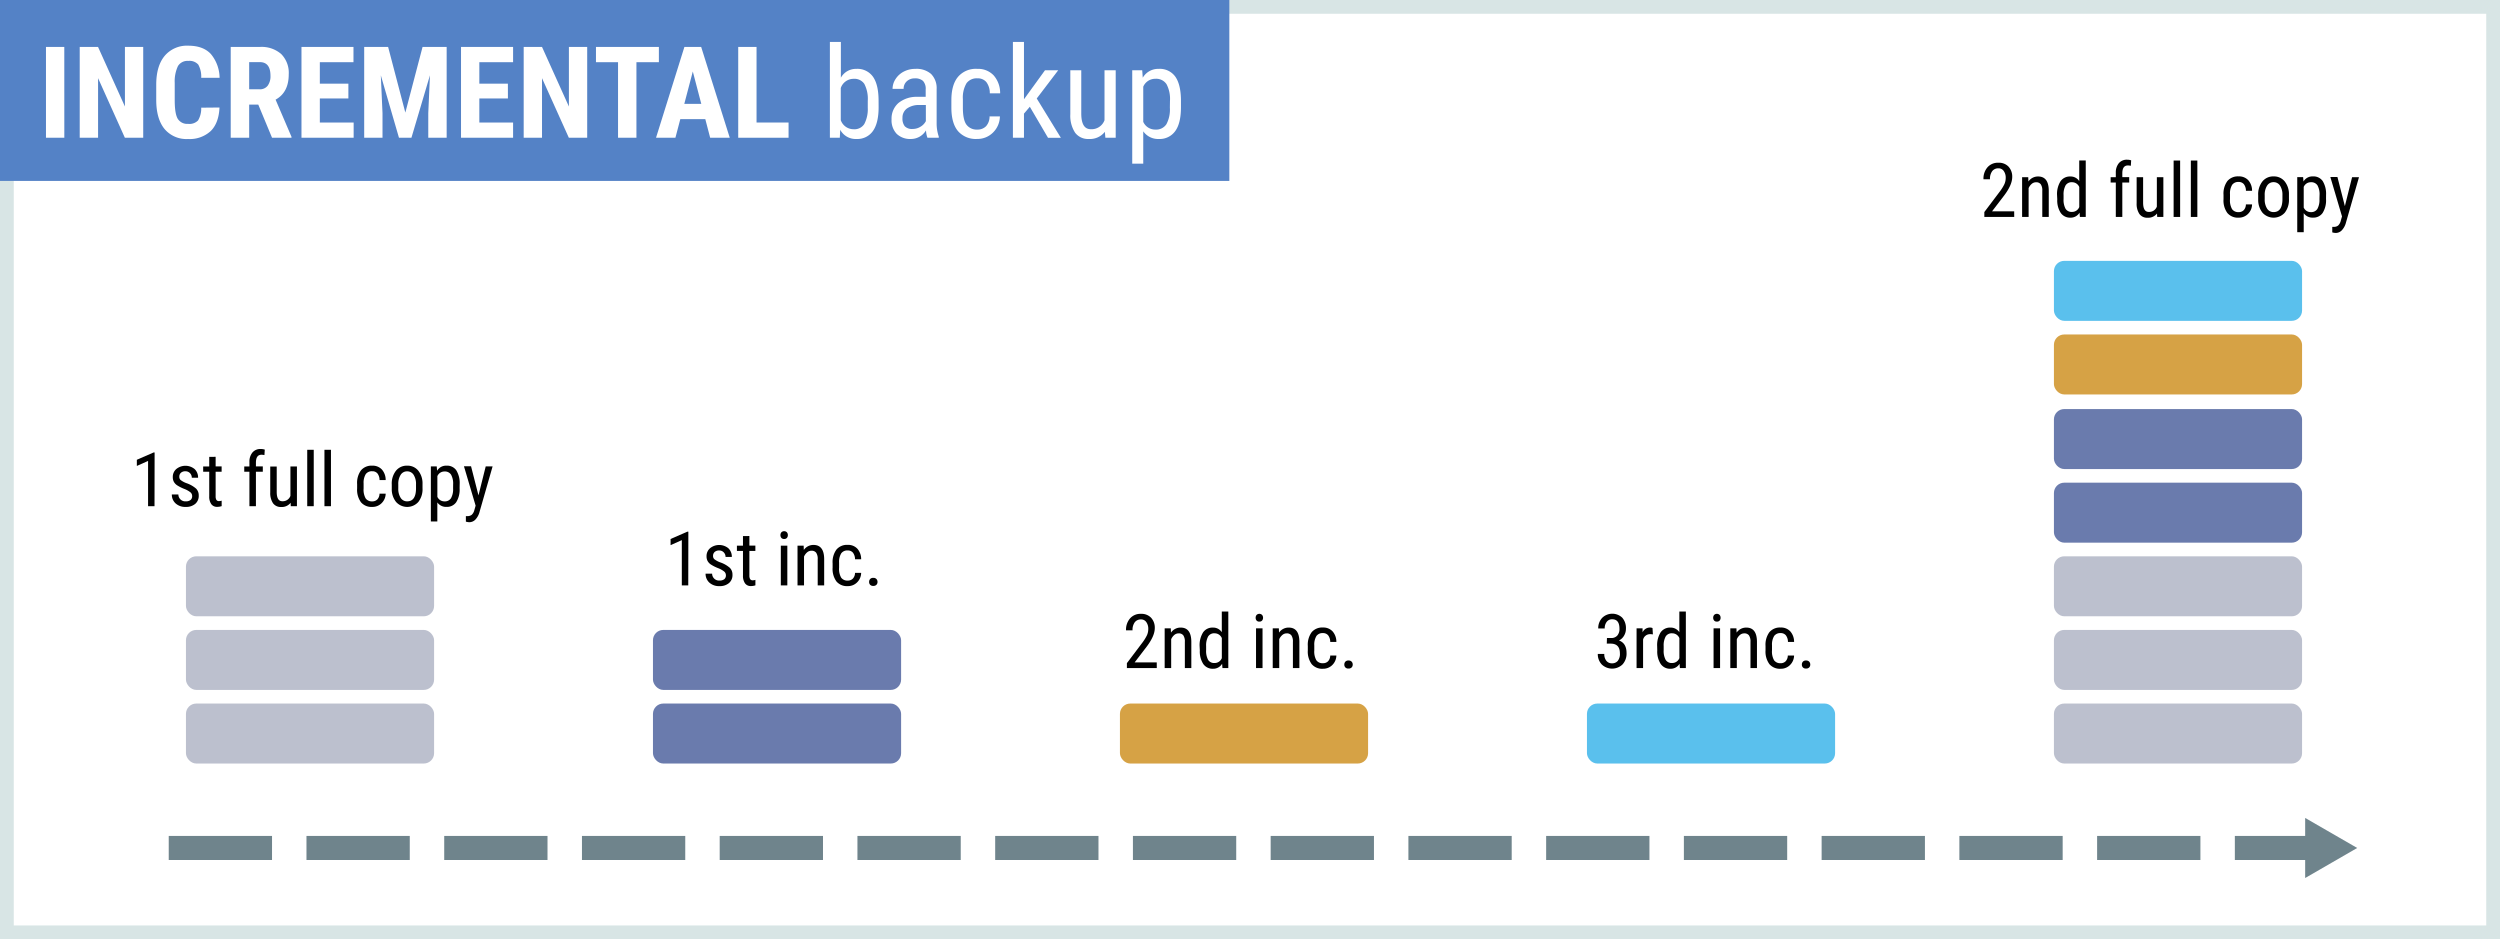 <?xml version="1.0" encoding="UTF-8"?>
<svg xmlns="http://www.w3.org/2000/svg" viewBox="0 0 726 272.75">
  <defs>
    <style>.cls-1{fill:#fff;}.cls-2{fill:#d8e5e5;}.cls-3{fill:#6f848c;}.cls-4{fill:#bcc0ce;}.cls-5{fill:#6a7bad;}.cls-6{fill:#d6a245;}.cls-7{fill:#5ac0ed;}.cls-8{fill:#5482c6;}</style>
  </defs>
  <title>Incremental_backup_EN</title>
  <g id="Слой_2" data-name="Слой 2">
    <g id="Слой_1-2" data-name="Слой 1">
      <rect class="cls-1" width="726" height="272.75"></rect>
      <path class="cls-2" d="M722,4V268.75H4V4H722m4-4H0V272.75H726V0Z"></path>
      <path class="cls-3" d="M672,249.75H649v-7h23Zm-33,0H609v-7h30Zm-40,0H569v-7h30Zm-40,0H529v-7h30Zm-40,0H489v-7h30Zm-40,0H449v-7h30Zm-40,0H409v-7h30Zm-40,0H369v-7h30Zm-40,0H329v-7h30Zm-40,0H289v-7h30Zm-40,0H249v-7h30Zm-40,0H209v-7h30Zm-40,0H169v-7h30Zm-40,0H129v-7h30Zm-40,0H89v-7h30Zm-40,0H49v-7H79Z"></path>
      <polygon class="cls-3" points="669.42 254.98 684.53 246.25 669.42 237.53 669.42 254.98"></polygon>
      <rect class="cls-4" x="54" y="161.55" width="72.06" height="17.42" rx="3" ry="3"></rect>
      <rect class="cls-4" x="54" y="182.93" width="72.06" height="17.42" rx="3" ry="3"></rect>
      <rect class="cls-4" x="54" y="204.31" width="72.06" height="17.42" rx="3" ry="3"></rect>
      <rect class="cls-5" x="189.62" y="182.93" width="72.06" height="17.42" rx="3" ry="3"></rect>
      <rect class="cls-5" x="189.62" y="204.31" width="72.06" height="17.42" rx="3" ry="3"></rect>
      <rect class="cls-6" x="325.23" y="204.31" width="72.06" height="17.42" rx="3" ry="3"></rect>
      <rect class="cls-7" x="460.85" y="204.31" width="72.06" height="17.42" rx="3" ry="3"></rect>
      <rect class="cls-5" x="596.46" y="118.79" width="72.06" height="17.42" rx="3" ry="3"></rect>
      <rect class="cls-5" x="596.46" y="140.17" width="72.06" height="17.42" rx="3" ry="3"></rect>
      <rect class="cls-7" x="596.46" y="75.75" width="72.06" height="17.42" rx="3" ry="3"></rect>
      <rect class="cls-6" x="596.46" y="97.13" width="72.06" height="17.42" rx="3" ry="3"></rect>
      <rect class="cls-4" x="596.46" y="161.55" width="72.06" height="17.42" rx="3" ry="3"></rect>
      <rect class="cls-4" x="596.46" y="182.93" width="72.06" height="17.42" rx="3" ry="3"></rect>
      <rect class="cls-4" x="596.46" y="204.31" width="72.06" height="17.42" rx="3" ry="3"></rect>
      <path d="M44.87,147H43V133.85l-3.26,1.46v-1.79l4.86-2.12h.3Z"></path>
      <path d="M55.8,144a1.4,1.4,0,0,0-.46-1,6.78,6.78,0,0,0-1.77-1,11.59,11.59,0,0,1-2.15-1.08,3,3,0,0,1-.93-1,2.8,2.8,0,0,1-.31-1.36,3,3,0,0,1,1-2.34,4.2,4.2,0,0,1,5.34,0,3.33,3.33,0,0,1,1,2.52H55.7a1.86,1.86,0,0,0-.52-1.33,1.76,1.76,0,0,0-1.33-.55,1.87,1.87,0,0,0-1.31.43,1.48,1.48,0,0,0-.47,1.15,1.26,1.26,0,0,0,.35.93,6.2,6.2,0,0,0,1.67.92,8.38,8.38,0,0,1,2.86,1.61,2.75,2.75,0,0,1,.76,2,3,3,0,0,1-1,2.41,4.07,4.07,0,0,1-2.77.9,4.14,4.14,0,0,1-2.92-1,3.42,3.42,0,0,1-1.12-2.62h1.9a2,2,0,0,0,2.14,2,2.14,2.14,0,0,0,1.43-.42A1.42,1.42,0,0,0,55.8,144Z"></path>
      <path d="M62.62,132.66v2.79h1.74V137H62.62v7.17a2,2,0,0,0,.22,1,.84.84,0,0,0,.77.35,2.4,2.4,0,0,0,.76-.13l0,1.59a4.14,4.14,0,0,1-1.31.21,2,2,0,0,1-1.71-.8,3.77,3.77,0,0,1-.59-2.26V137H59v-1.53h1.76v-2.79Z"></path>
      <path d="M72.43,147V137h-1.5v-1.53h1.5v-1.33a4.17,4.17,0,0,1,.89-2.75,3,3,0,0,1,2.43-1,3.81,3.81,0,0,1,1.14.18l-.1,1.59a3.77,3.77,0,0,0-.86-.1q-1.61,0-1.61,2.3v1.09h2V137h-2v10Z"></path>
      <path d="M84.4,146a3.24,3.24,0,0,1-2.74,1.23,2.76,2.76,0,0,1-2.37-1.08,5.3,5.3,0,0,1-.81-3.15v-7.52h1.88v7.38q0,2.7,1.62,2.7A2.36,2.36,0,0,0,84.34,144v-8.54h1.89V147H84.44Z"></path>
      <path d="M91.11,147H89.22V130.62h1.89Z"></path>
      <path d="M96.11,147H94.22V130.62h1.89Z"></path>
      <path d="M108.09,145.6a2,2,0,0,0,1.5-.58,2.47,2.47,0,0,0,.62-1.66H112a3.93,3.93,0,0,1-1.18,2.76,3.74,3.74,0,0,1-2.72,1.09,4,4,0,0,1-3.27-1.35,6.15,6.15,0,0,1-1.12-4v-1.27a6.12,6.12,0,0,1,1.12-4,4,4,0,0,1,3.26-1.36,3.65,3.65,0,0,1,2.81,1.12,4.56,4.56,0,0,1,1.1,3.06h-1.78a3.14,3.14,0,0,0-.61-1.92,1.9,1.9,0,0,0-1.52-.64,2.17,2.17,0,0,0-1.87.83,4.77,4.77,0,0,0-.63,2.71v1.47a5.13,5.13,0,0,0,.6,2.88A2.18,2.18,0,0,0,108.09,145.6Z"></path>
      <path d="M113.77,140.7a6,6,0,0,1,1.22-4,4,4,0,0,1,3.23-1.47,4,4,0,0,1,3.23,1.43,5.92,5.92,0,0,1,1.25,3.89v1.22a6,6,0,0,1-1.22,4,4.34,4.34,0,0,1-6.46,0,5.89,5.89,0,0,1-1.25-3.84Zm1.89,1.09a4.89,4.89,0,0,0,.7,2.8,2.17,2.17,0,0,0,1.88,1q2.5,0,2.57-3.61v-1.3a4.89,4.89,0,0,0-.7-2.8,2.18,2.18,0,0,0-1.89-1,2.15,2.15,0,0,0-1.86,1,4.9,4.9,0,0,0-.7,2.79Z"></path>
      <path d="M133.47,141.78a6.91,6.91,0,0,1-1,4.08,3.26,3.26,0,0,1-2.79,1.34A3.09,3.09,0,0,1,127,145.9v5.54h-1.88v-16h1.71l.1,1.28a3,3,0,0,1,2.72-1.49,3.25,3.25,0,0,1,2.84,1.32,7,7,0,0,1,1,4Zm-1.88-1.08a5.38,5.38,0,0,0-.6-2.86,2.12,2.12,0,0,0-1.92-.92,2.22,2.22,0,0,0-2.06,1.36v6a2.23,2.23,0,0,0,2.08,1.32,2.09,2.09,0,0,0,1.88-.92,5.3,5.3,0,0,0,.61-2.82Z"></path>
      <path d="M138.95,143.86l2.1-8.41h2l-3.78,13.17a5.11,5.11,0,0,1-1.21,2.26,2.45,2.45,0,0,1-1.77.77,3.72,3.72,0,0,1-1-.17v-1.6l.42,0a1.94,1.94,0,0,0,1.29-.39,2.76,2.76,0,0,0,.75-1.35l.37-1.29-3.39-11.45h2.06Z"></path>
      <path d="M584.93,63h-8.68V61.58l4.43-5.87a13,13,0,0,0,1.39-2.22,4.45,4.45,0,0,0,.39-1.84,3.26,3.26,0,0,0-.58-2,1.8,1.8,0,0,0-1.51-.77,2.2,2.2,0,0,0-1.83.82,3.72,3.72,0,0,0-.65,2.35H576a5,5,0,0,1,1.17-3.47,4,4,0,0,1,3.19-1.32,3.81,3.81,0,0,1,2.92,1.14,4.24,4.24,0,0,1,1.07,3q0,2.3-2.4,5.45l-3.46,4.52h6.43Z"></path>
      <path d="M589,51.46l.05,1.25a3.37,3.37,0,0,1,2.81-1.46q3.06,0,3.1,4.08V63h-1.88V55.42a3.15,3.15,0,0,0-.45-1.92,1.63,1.63,0,0,0-1.36-.57,1.92,1.92,0,0,0-1.26.47,3.39,3.39,0,0,0-.9,1.23V63h-1.89V51.46Z"></path>
      <path d="M597.37,56.71a7,7,0,0,1,1-4.06,3.31,3.31,0,0,1,2.86-1.4,3,3,0,0,1,2.58,1.34v-6h1.89V63H604l-.1-1.24a3,3,0,0,1-2.66,1.45,3.29,3.29,0,0,1-2.81-1.39,6.65,6.65,0,0,1-1-3.93Zm1.89,1.07a5.46,5.46,0,0,0,.58,2.85,2.05,2.05,0,0,0,1.88.91,2.24,2.24,0,0,0,2.1-1.42V54.31a2.27,2.27,0,0,0-2.09-1.39,2.05,2.05,0,0,0-1.88.91,5.39,5.39,0,0,0-.59,2.8Z"></path>
      <path d="M614.43,63V53h-1.5V51.46h1.5V50.13a4.17,4.17,0,0,1,.89-2.75,3,3,0,0,1,2.43-1,3.81,3.81,0,0,1,1.14.18l-.1,1.59a3.77,3.77,0,0,0-.86-.1q-1.61,0-1.61,2.3v1.09h2V53h-2V63Z"></path>
      <path d="M626.4,62a3.24,3.24,0,0,1-2.74,1.23,2.76,2.76,0,0,1-2.37-1.08,5.3,5.3,0,0,1-.81-3.15V51.46h1.88v7.38q0,2.7,1.62,2.7A2.36,2.36,0,0,0,626.35,60V51.46h1.89V63h-1.79Z"></path>
      <path d="M633.11,63h-1.89V46.62h1.89Z"></path>
      <path d="M638.11,63h-1.89V46.62h1.89Z"></path>
      <path d="M650.09,61.6a2,2,0,0,0,1.5-.58,2.47,2.47,0,0,0,.62-1.66H654a3.93,3.93,0,0,1-1.18,2.76,3.74,3.74,0,0,1-2.72,1.09,4,4,0,0,1-3.27-1.35,6.15,6.15,0,0,1-1.12-4V56.58a6.12,6.12,0,0,1,1.12-4,4,4,0,0,1,3.26-1.36,3.65,3.65,0,0,1,2.81,1.12,4.56,4.56,0,0,1,1.1,3.06h-1.78a3.14,3.14,0,0,0-.61-1.92,1.9,1.9,0,0,0-1.52-.64,2.17,2.17,0,0,0-1.87.83,4.77,4.77,0,0,0-.63,2.71v1.47a5.13,5.13,0,0,0,.6,2.88A2.18,2.18,0,0,0,650.09,61.6Z"></path>
      <path d="M655.78,56.7a6,6,0,0,1,1.22-4,4,4,0,0,1,3.23-1.47,4,4,0,0,1,3.23,1.43,5.92,5.92,0,0,1,1.25,3.89v1.22a6,6,0,0,1-1.22,4,4.34,4.34,0,0,1-6.46,0A5.89,5.89,0,0,1,655.78,58Zm1.89,1.09a4.89,4.89,0,0,0,.7,2.8,2.17,2.17,0,0,0,1.88,1q2.5,0,2.57-3.61V56.7a4.89,4.89,0,0,0-.7-2.8,2.18,2.18,0,0,0-1.89-1,2.15,2.15,0,0,0-1.86,1,4.9,4.9,0,0,0-.7,2.79Z"></path>
      <path d="M675.48,57.78a6.91,6.91,0,0,1-1,4.08,3.26,3.26,0,0,1-2.79,1.34A3.09,3.09,0,0,1,669,61.9v5.54h-1.88v-16h1.71l.1,1.28a3,3,0,0,1,2.72-1.49,3.25,3.25,0,0,1,2.84,1.32,7,7,0,0,1,1,4Zm-1.88-1.08a5.38,5.38,0,0,0-.6-2.86,2.12,2.12,0,0,0-1.92-.92A2.22,2.22,0,0,0,669,54.28v6a2.23,2.23,0,0,0,2.08,1.32,2.09,2.09,0,0,0,1.88-.92,5.3,5.3,0,0,0,.61-2.82Z"></path>
      <path d="M680.95,59.86l2.1-8.41h2l-3.78,13.17a5.11,5.11,0,0,1-1.21,2.26,2.45,2.45,0,0,1-1.77.77,3.72,3.72,0,0,1-1-.17v-1.6l.42,0a1.94,1.94,0,0,0,1.29-.39,2.76,2.76,0,0,0,.75-1.35l.37-1.29-3.39-11.45h2.06Z"></path>
      <path d="M199.87,170H198V156.85l-3.26,1.46v-1.79l4.86-2.12h.3Z"></path>
      <path d="M210.8,167a1.4,1.4,0,0,0-.46-1,6.78,6.78,0,0,0-1.77-1,11.59,11.59,0,0,1-2.15-1.08,3,3,0,0,1-.93-1,2.8,2.8,0,0,1-.31-1.36,3,3,0,0,1,1-2.34,4.2,4.2,0,0,1,5.34,0,3.33,3.33,0,0,1,1,2.52H210.7a1.86,1.86,0,0,0-.52-1.33,1.76,1.76,0,0,0-1.33-.55,1.87,1.87,0,0,0-1.31.43,1.48,1.48,0,0,0-.47,1.15,1.26,1.26,0,0,0,.35.93,6.2,6.2,0,0,0,1.67.92,8.38,8.38,0,0,1,2.86,1.61,2.75,2.75,0,0,1,.76,2,3,3,0,0,1-1,2.41,4.07,4.07,0,0,1-2.77.9,4.14,4.14,0,0,1-2.92-1,3.42,3.42,0,0,1-1.12-2.62h1.9a2,2,0,0,0,2.14,2,2.14,2.14,0,0,0,1.43-.42A1.42,1.42,0,0,0,210.8,167Z"></path>
      <path d="M217.62,155.66v2.79h1.74V160h-1.74v7.17a2,2,0,0,0,.22,1,.84.84,0,0,0,.77.35,2.4,2.4,0,0,0,.76-.13l0,1.59a4.14,4.14,0,0,1-1.31.21,2,2,0,0,1-1.71-.8,3.77,3.77,0,0,1-.59-2.26V160H214v-1.53h1.76v-2.79Z"></path>
      <path d="M228.79,155.4a1.21,1.21,0,0,1-.27.8,1,1,0,0,1-.81.32,1,1,0,0,1-.8-.32,1.21,1.21,0,0,1-.27-.8,1.25,1.25,0,0,1,.27-.81,1.13,1.13,0,0,1,1.61,0A1.24,1.24,0,0,1,228.79,155.4Zm-.15,14.6h-1.89V158.46h1.89Z"></path>
      <path d="M233.38,158.46l.05,1.25a3.37,3.37,0,0,1,2.81-1.46q3.06,0,3.1,4.08V170h-1.88v-7.58a3.15,3.15,0,0,0-.45-1.92,1.63,1.63,0,0,0-1.36-.57,1.92,1.92,0,0,0-1.26.47,3.39,3.39,0,0,0-.9,1.23V170H231.6V158.46Z"></path>
      <path d="M246.18,168.6a2,2,0,0,0,1.5-.58,2.47,2.47,0,0,0,.62-1.66h1.78a3.93,3.93,0,0,1-1.18,2.76,3.74,3.74,0,0,1-2.72,1.09,4,4,0,0,1-3.27-1.35,6.15,6.15,0,0,1-1.12-4v-1.27a6.12,6.12,0,0,1,1.12-4,4,4,0,0,1,3.26-1.36,3.65,3.65,0,0,1,2.81,1.12,4.56,4.56,0,0,1,1.1,3.06H248.3a3.14,3.14,0,0,0-.61-1.92,1.9,1.9,0,0,0-1.52-.64,2.17,2.17,0,0,0-1.87.83,4.77,4.77,0,0,0-.63,2.71v1.47a5.13,5.13,0,0,0,.6,2.88A2.18,2.18,0,0,0,246.18,168.6Z"></path>
      <path d="M252.39,169a1.24,1.24,0,0,1,.3-.85,1.16,1.16,0,0,1,.91-.34,1.19,1.19,0,0,1,.92.34,1.21,1.21,0,0,1,.31.85,1.15,1.15,0,0,1-.31.82,1.22,1.22,0,0,1-.92.33,1.18,1.18,0,0,1-.91-.33A1.17,1.17,0,0,1,252.39,169Z"></path>
      <path d="M335.93,194h-8.68v-1.42l4.43-5.87a13,13,0,0,0,1.39-2.22,4.45,4.45,0,0,0,.39-1.84,3.26,3.26,0,0,0-.58-2,1.8,1.8,0,0,0-1.51-.77,2.2,2.2,0,0,0-1.83.82,3.72,3.72,0,0,0-.65,2.35H327a5,5,0,0,1,1.17-3.47,4,4,0,0,1,3.19-1.32,3.81,3.81,0,0,1,2.92,1.14,4.24,4.24,0,0,1,1.07,3q0,2.3-2.4,5.45l-3.46,4.52h6.43Z"></path>
      <path d="M340,182.46l.05,1.25a3.37,3.37,0,0,1,2.81-1.46q3.06,0,3.1,4.08V194h-1.88v-7.58a3.15,3.15,0,0,0-.45-1.92,1.63,1.63,0,0,0-1.36-.57,1.92,1.92,0,0,0-1.26.47,3.39,3.39,0,0,0-.9,1.23V194h-1.89V182.46Z"></path>
      <path d="M348.37,187.71a7,7,0,0,1,1-4.06,3.31,3.31,0,0,1,2.86-1.4,3,3,0,0,1,2.58,1.34v-6h1.89V194H355l-.1-1.24a3,3,0,0,1-2.66,1.45,3.29,3.29,0,0,1-2.81-1.39,6.65,6.65,0,0,1-1-3.93Zm1.89,1.07a5.46,5.46,0,0,0,.58,2.85,2.05,2.05,0,0,0,1.88.91,2.24,2.24,0,0,0,2.1-1.42v-5.82a2.27,2.27,0,0,0-2.09-1.39,2.05,2.05,0,0,0-1.88.91,5.39,5.39,0,0,0-.59,2.8Z"></path>
      <path d="M366.79,179.4a1.21,1.21,0,0,1-.27.8,1,1,0,0,1-.81.32,1,1,0,0,1-.8-.32,1.21,1.21,0,0,1-.27-.8,1.25,1.25,0,0,1,.27-.81,1.13,1.13,0,0,1,1.61,0A1.24,1.24,0,0,1,366.79,179.4Zm-.15,14.6h-1.89V182.46h1.89Z"></path>
      <path d="M371.38,182.46l.05,1.25a3.37,3.37,0,0,1,2.81-1.46q3.06,0,3.1,4.08V194h-1.88v-7.58a3.15,3.15,0,0,0-.45-1.92,1.63,1.63,0,0,0-1.36-.57,1.92,1.92,0,0,0-1.26.47,3.39,3.39,0,0,0-.9,1.23V194H369.6V182.46Z"></path>
      <path d="M384.18,192.6a2,2,0,0,0,1.5-.58,2.47,2.47,0,0,0,.62-1.66h1.78a3.93,3.93,0,0,1-1.18,2.76,3.74,3.74,0,0,1-2.72,1.09,4,4,0,0,1-3.27-1.35,6.15,6.15,0,0,1-1.12-4v-1.27a6.12,6.12,0,0,1,1.12-4,4,4,0,0,1,3.26-1.36,3.65,3.65,0,0,1,2.81,1.12,4.56,4.56,0,0,1,1.1,3.06h-1.78a3.14,3.14,0,0,0-.61-1.92,1.9,1.9,0,0,0-1.52-.64,2.17,2.17,0,0,0-1.87.83,4.77,4.77,0,0,0-.63,2.71v1.47a5.13,5.13,0,0,0,.6,2.88A2.18,2.18,0,0,0,384.18,192.6Z"></path>
      <path d="M390.39,193a1.24,1.24,0,0,1,.3-.85,1.16,1.16,0,0,1,.91-.34,1.19,1.19,0,0,1,.92.34,1.21,1.21,0,0,1,.31.85,1.15,1.15,0,0,1-.31.82,1.22,1.22,0,0,1-.92.33,1.18,1.18,0,0,1-.91-.33A1.17,1.17,0,0,1,390.39,193Z"></path>
      <path d="M466.66,185.28h1.21a2.26,2.26,0,0,0,1.79-.71,2.85,2.85,0,0,0,.63-2q0-2.73-2.11-2.73a1.9,1.9,0,0,0-1.59.74,3,3,0,0,0-.58,1.93h-1.88a4.32,4.32,0,0,1,1.14-3.08,4.18,4.18,0,0,1,5.82-.06,4.56,4.56,0,0,1,1.08,3.25,3.85,3.85,0,0,1-.56,2,3.45,3.45,0,0,1-1.46,1.37q2.2.81,2.2,3.64a4.64,4.64,0,0,1-1.16,3.31,4.36,4.36,0,0,1-6,.06A4.31,4.31,0,0,1,464,189.9h1.89a3,3,0,0,0,.6,2,2,2,0,0,0,1.63.73,2.12,2.12,0,0,0,1.68-.71,3.23,3.23,0,0,0,.62-2.18q0-2.83-2.68-2.83h-1.13Z"></path>
      <path d="M480,184.23a4.59,4.59,0,0,0-.85-.07,2.07,2.07,0,0,0-2,1.59V194h-1.89V182.46H477l0,1.17a2.35,2.35,0,0,1,2.14-1.39,1.66,1.66,0,0,1,.75.15Z"></path>
      <path d="M481.24,187.71a7,7,0,0,1,1-4.06,3.31,3.31,0,0,1,2.86-1.4,3,3,0,0,1,2.58,1.34v-6h1.89V194h-1.73l-.1-1.24a3,3,0,0,1-2.66,1.45,3.29,3.29,0,0,1-2.81-1.39,6.65,6.65,0,0,1-1-3.93Zm1.89,1.07a5.46,5.46,0,0,0,.58,2.85,2.05,2.05,0,0,0,1.88.91,2.24,2.24,0,0,0,2.1-1.42v-5.82a2.27,2.27,0,0,0-2.09-1.39,2.05,2.05,0,0,0-1.88.91,5.39,5.39,0,0,0-.59,2.8Z"></path>
      <path d="M499.66,179.4a1.21,1.21,0,0,1-.27.8,1,1,0,0,1-.81.32,1,1,0,0,1-.8-.32,1.21,1.21,0,0,1-.27-.8,1.25,1.25,0,0,1,.27-.81,1.13,1.13,0,0,1,1.61,0A1.24,1.24,0,0,1,499.66,179.4Zm-.15,14.6h-1.89V182.46h1.89Z"></path>
      <path d="M504.26,182.46l.05,1.25a3.37,3.37,0,0,1,2.81-1.46q3.06,0,3.1,4.08V194h-1.88v-7.58a3.15,3.15,0,0,0-.45-1.92,1.63,1.63,0,0,0-1.36-.57,1.92,1.92,0,0,0-1.26.47,3.39,3.39,0,0,0-.9,1.23V194h-1.89V182.46Z"></path>
      <path d="M517.06,192.6a2,2,0,0,0,1.5-.58,2.47,2.47,0,0,0,.62-1.66H521a3.93,3.93,0,0,1-1.18,2.76,3.74,3.74,0,0,1-2.72,1.09,4,4,0,0,1-3.27-1.35,6.15,6.15,0,0,1-1.12-4v-1.27a6.12,6.12,0,0,1,1.12-4,4,4,0,0,1,3.26-1.36,3.65,3.65,0,0,1,2.81,1.12,4.56,4.56,0,0,1,1.1,3.06h-1.78a3.14,3.14,0,0,0-.61-1.92,1.9,1.9,0,0,0-1.52-.64,2.17,2.17,0,0,0-1.87.83,4.77,4.77,0,0,0-.63,2.71v1.47a5.13,5.13,0,0,0,.6,2.88A2.18,2.18,0,0,0,517.06,192.6Z"></path>
      <path d="M523.26,193a1.24,1.24,0,0,1,.3-.85,1.16,1.16,0,0,1,.91-.34,1.19,1.19,0,0,1,.92.34,1.21,1.21,0,0,1,.31.85,1.15,1.15,0,0,1-.31.82,1.22,1.22,0,0,1-.92.33,1.18,1.18,0,0,1-.91-.33A1.17,1.17,0,0,1,523.26,193Z"></path>
      <rect class="cls-8" width="357" height="52.54"></rect>
      <path class="cls-1" d="M18.68,40H13.35V13.63h5.32Z"></path>
      <path class="cls-1" d="M41.59,40H36.26L28.48,22.7V40H23.15V13.63h5.32l7.81,17.31V13.63h5.31Z"></path>
      <path class="cls-1" d="M63.74,31.22q-.2,4.51-2.54,6.83a9,9,0,0,1-6.59,2.32,8.3,8.3,0,0,1-6.85-2.94Q45.37,34.48,45.37,29V24.59q0-5.43,2.46-8.38a8.44,8.44,0,0,1,6.85-2.94q4.31,0,6.55,2.41a11,11,0,0,1,2.54,6.92H58.43a7.11,7.11,0,0,0-.86-3.85,3.4,3.4,0,0,0-2.89-1.06,3.23,3.23,0,0,0-3,1.49,10.45,10.45,0,0,0-.94,4.92v5q0,3.93.88,5.4a3.23,3.23,0,0,0,3,1.47,3.48,3.48,0,0,0,2.9-1,6.73,6.73,0,0,0,.91-3.7Z"></path>
      <path class="cls-1" d="M75,30.37H72.36V40H67V13.63h8.49a8.63,8.63,0,0,1,6.18,2.07,7.74,7.74,0,0,1,2.18,5.89q0,5.25-3.82,7.35l4.62,10.79V40H79Zm-2.64-4.44h3a2.8,2.8,0,0,0,2.39-1.06,4.61,4.61,0,0,0,.8-2.83q0-4-3.1-4H72.36Z"></path>
      <path class="cls-1" d="M101.17,28.59H92.88v7h9.82V40H87.55V13.63h15.1v4.44H92.88V24.3h8.29Z"></path>
      <path class="cls-1" d="M112.71,13.63l5,19.07,5-19.07h7V40h-5.34V32.86l.49-11L119.48,40h-3.62l-5.27-18.13.49,11V40h-5.32V13.63Z"></path>
      <path class="cls-1" d="M147.5,28.59H139.2v7H149V40H133.88V13.63H149v4.44H139.2V24.3h8.29Z"></path>
      <path class="cls-1" d="M170.52,40h-5.33L157.4,22.7V40h-5.32V13.63h5.32l7.81,17.31V13.63h5.31Z"></path>
      <path class="cls-1" d="M191.34,18.07h-6.52V40h-5.34V18.07h-6.41V13.63h18.27Z"></path>
      <path class="cls-1" d="M204.82,34.6h-7.26L196.14,40h-5.63l8.24-26.37h4.87L211.92,40h-5.69Zm-6.1-4.44h4.93l-2.46-9.4Z"></path>
      <path class="cls-1" d="M219.7,35.58H229V40H214.38V13.63h5.32Z"></path>
      <path class="cls-1" d="M255.15,31.14q0,4.58-1.65,6.9a5.5,5.5,0,0,1-4.78,2.32A5.07,5.07,0,0,1,244,37.68L243.88,40H241V12.18h3.19V22.56A5,5,0,0,1,248.68,20a5.53,5.53,0,0,1,4.83,2.28q1.61,2.28,1.63,6.88ZM252,29.31a9.4,9.4,0,0,0-1-4.95,3.48,3.48,0,0,0-3.14-1.47,3.93,3.93,0,0,0-3.7,2.68v9.32a3.93,3.93,0,0,0,3.73,2.64A3.38,3.38,0,0,0,251,36a9.3,9.3,0,0,0,1-4.72Z"></path>
      <path class="cls-1" d="M269.33,40a7,7,0,0,1-.42-2.14,5.09,5.09,0,0,1-4.35,2.5,5.62,5.62,0,0,1-4.16-1.49,5.69,5.69,0,0,1-1.49-4.21,6,6,0,0,1,2-4.75,8.35,8.35,0,0,1,5.56-1.79h2.35V26a3.35,3.35,0,0,0-.78-2.5,3.33,3.33,0,0,0-2.37-.74,3.28,3.28,0,0,0-2.35.86,2.88,2.88,0,0,0-.91,2.18h-3.21a5.19,5.19,0,0,1,.89-2.87,6.17,6.17,0,0,1,2.39-2.15,7.17,7.17,0,0,1,3.35-.78,6.38,6.38,0,0,1,4.57,1.49,5.85,5.85,0,0,1,1.6,4.36v9.89a11.92,11.92,0,0,0,.62,3.93V40Zm-4.27-2.55a4.24,4.24,0,0,0,2.25-.65,4,4,0,0,0,1.56-1.63V30.49H267a6.07,6.07,0,0,0-3.6,1,3.25,3.25,0,0,0-1.32,2.76,3.58,3.58,0,0,0,.67,2.42A2.91,2.91,0,0,0,265.05,37.45Z"></path>
      <path class="cls-1" d="M283.82,37.63a3.4,3.4,0,0,0,2.55-1,4.19,4.19,0,0,0,1-2.82h3a6.66,6.66,0,0,1-2,4.68,6.36,6.36,0,0,1-4.63,1.86,6.82,6.82,0,0,1-5.55-2.29q-1.91-2.29-1.91-6.82V29.1q0-4.44,1.9-6.75A6.76,6.76,0,0,1,283.8,20a6.19,6.19,0,0,1,4.77,1.9,7.73,7.73,0,0,1,1.87,5.2h-3a5.32,5.32,0,0,0-1-3.26,3.22,3.22,0,0,0-2.58-1.09,3.67,3.67,0,0,0-3.17,1.4,8.09,8.09,0,0,0-1.07,4.61v2.5q0,3.46,1,4.89A3.7,3.7,0,0,0,283.82,37.63Z"></path>
      <path class="cls-1" d="M299.06,31l-1.7,2v7h-3.21V12.18h3.21V28.83l6.1-8.42h3.84l-6.23,8.19,7,11.41h-3.73Z"></path>
      <path class="cls-1" d="M320.85,38.28a5.5,5.5,0,0,1-4.65,2.08,4.68,4.68,0,0,1-4-1.84,9,9,0,0,1-1.38-5.35V20.4H314V32.94q0,4.58,2.75,4.58a4,4,0,0,0,4-2.61V20.4H324V40h-3Z"></path>
      <path class="cls-1" d="M342.95,31.14q0,4.66-1.67,6.94a5.53,5.53,0,0,1-4.74,2.28A5.25,5.25,0,0,1,332,38.13v9.4H328.8V20.4h2.9l.16,2.17A5.16,5.16,0,0,1,336.48,20a5.52,5.52,0,0,1,4.82,2.25q1.59,2.25,1.65,6.72Zm-3.19-1.83a9.14,9.14,0,0,0-1-4.86,3.6,3.6,0,0,0-3.26-1.57,3.77,3.77,0,0,0-3.5,2.3v10.2a3.78,3.78,0,0,0,3.53,2.25,3.54,3.54,0,0,0,3.2-1.57,9,9,0,0,0,1-4.79Z"></path>
    </g>
  </g>
</svg>
